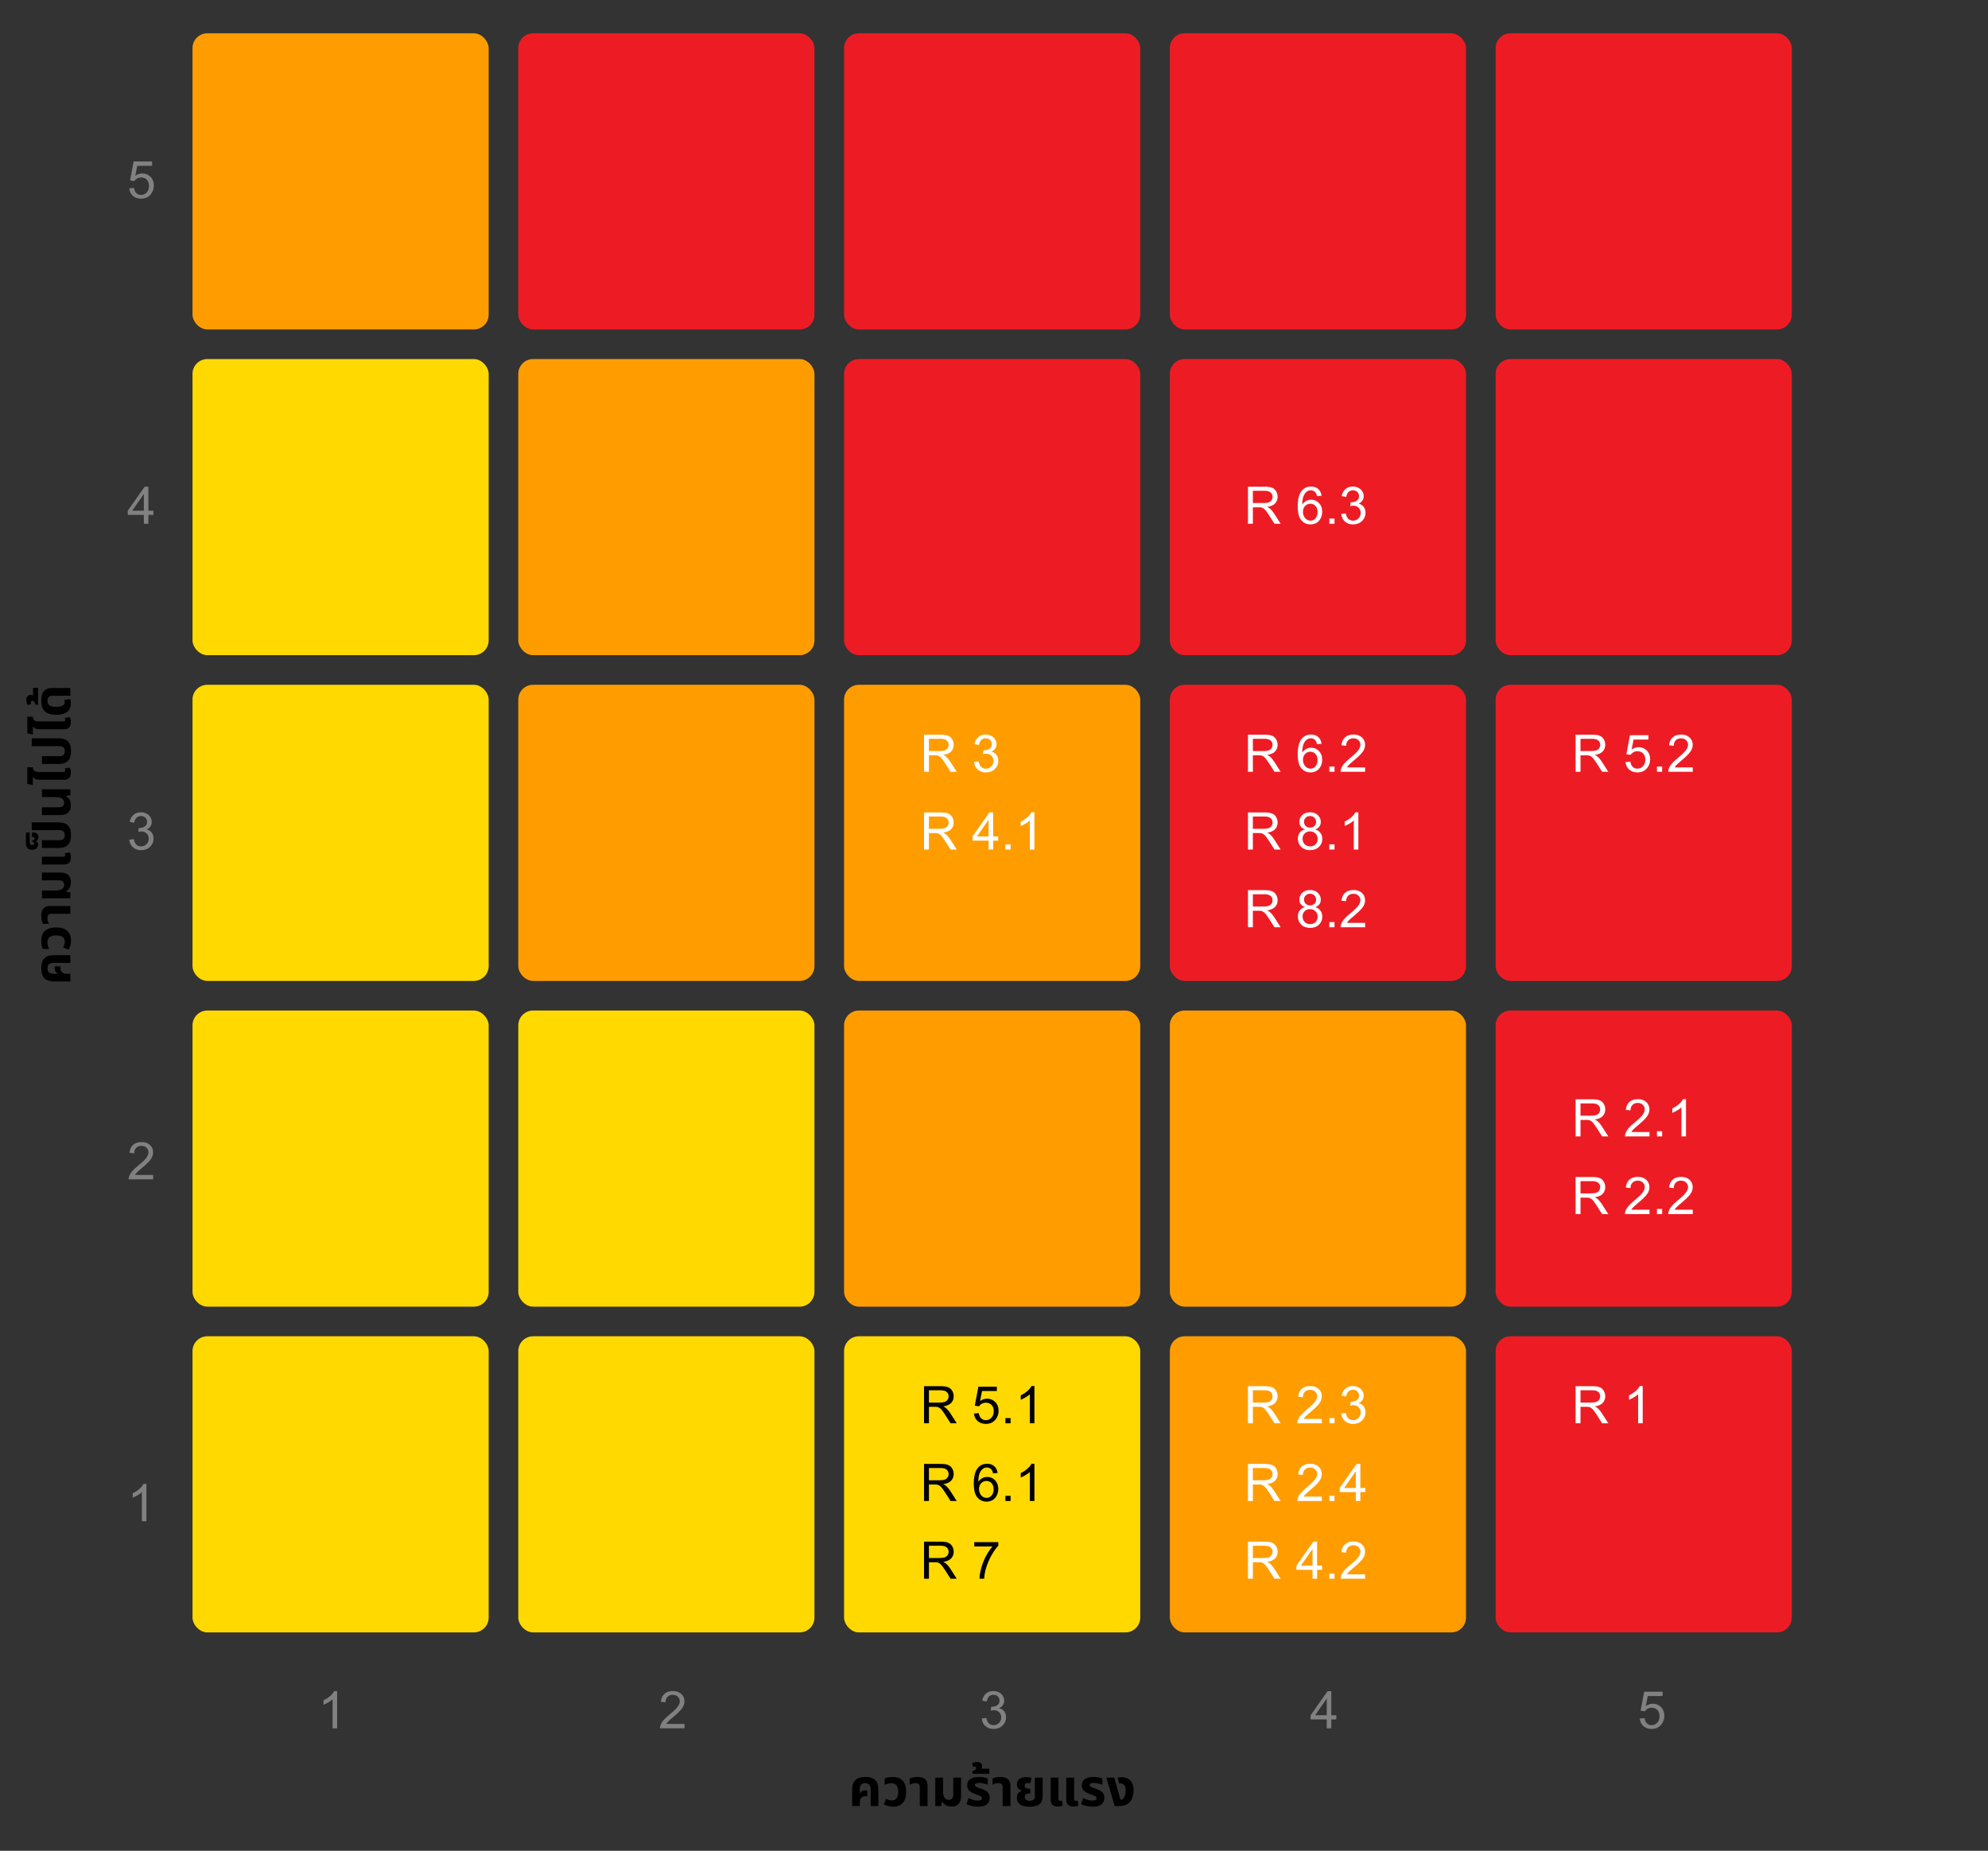 <svg width="537" height="500" viewBox="0 0 537 500" fill="none" xmlns="http://www.w3.org/2000/svg">
<rect x="0" y="0" width="537" height="500" fill="#333333" stroke="none"/>
<rect x="52" y="9" width="80" height="80" rx="4" fill="#FF9D00"/>
<rect x="140" y="9" width="80" height="80" rx="4" fill="#ED1C24"/>
<rect x="228" y="9" width="80" height="80" rx="4" fill="#ED1C24"/>
<rect x="316" y="9" width="80" height="80" rx="4" fill="#ED1C24"/>
<rect x="404" y="9" width="80" height="80" rx="4" fill="#ED1C24"/>
<rect x="52" y="97" width="80" height="80" rx="4" fill="#FFD900"/>
<rect x="140" y="97" width="80" height="80" rx="4" fill="#FF9D00"/>
<rect x="228" y="97" width="80" height="80" rx="4" fill="#ED1C24"/>
<rect x="316" y="97" width="80" height="80" rx="4" fill="#ED1C24"/>
<rect x="404" y="97" width="80" height="80" rx="4" fill="#ED1C24"/>
<rect x="52" y="185" width="80" height="80" rx="4" fill="#FFD900"/>
<rect x="140" y="185" width="80" height="80" rx="4" fill="#FF9D00"/>
<rect x="228" y="185" width="80" height="80" rx="4" fill="#FF9D00"/>
<rect x="316" y="185" width="80" height="80" rx="4" fill="#ED1C24"/>
<rect x="404" y="185" width="80" height="80" rx="4" fill="#ED1C24"/>
<rect x="52" y="273" width="80" height="80" rx="4" fill="#FFD900"/>
<rect x="140" y="273" width="80" height="80" rx="4" fill="#FFD900"/>
<rect x="228" y="273" width="80" height="80" rx="4" fill="#FF9D00"/>
<rect x="316" y="273" width="80" height="80" rx="4" fill="#FF9D00"/>
<rect x="404" y="273" width="80" height="80" rx="4" fill="#ED1C24"/>
<rect x="52" y="361" width="80" height="80" rx="4" fill="#FFD900"/>
<rect x="140" y="361" width="80" height="80" rx="4" fill="#FFD900"/>
<rect x="228" y="361" width="80" height="80" rx="4" fill="#FFD900"/>
<rect x="316" y="361" width="80" height="80" rx="4" fill="#FF9D00"/>
<rect x="404" y="361" width="80" height="80" rx="4" fill="#ED1C24"/>
<path d="M425.601 307V296.979H430.044C430.937 296.979 431.616 297.07 432.081 297.252C432.546 297.43 432.917 297.746 433.195 298.202C433.473 298.658 433.612 299.161 433.612 299.713C433.612 300.424 433.382 301.023 432.922 301.511C432.462 301.998 431.751 302.308 430.789 302.44C431.14 302.609 431.407 302.775 431.589 302.939C431.976 303.295 432.343 303.739 432.689 304.272L434.433 307H432.765L431.438 304.915C431.051 304.313 430.732 303.853 430.481 303.534C430.231 303.215 430.005 302.992 429.805 302.864C429.609 302.737 429.408 302.648 429.203 302.598C429.053 302.566 428.807 302.55 428.465 302.55H426.927V307H425.601ZM426.927 301.401H429.777C430.383 301.401 430.857 301.34 431.199 301.217C431.541 301.089 431.801 300.889 431.979 300.615C432.156 300.337 432.245 300.036 432.245 299.713C432.245 299.239 432.072 298.849 431.726 298.544C431.384 298.239 430.841 298.086 430.099 298.086H426.927V301.401ZM445.562 305.817V307H438.938C438.928 306.704 438.976 306.419 439.081 306.146C439.25 305.694 439.519 305.25 439.888 304.812C440.261 304.375 440.799 303.869 441.501 303.295C442.59 302.402 443.326 301.695 443.709 301.176C444.092 300.652 444.283 300.157 444.283 299.692C444.283 299.205 444.108 298.795 443.757 298.462C443.41 298.125 442.957 297.956 442.396 297.956C441.804 297.956 441.33 298.134 440.975 298.489C440.619 298.845 440.439 299.337 440.435 299.966L439.17 299.836C439.257 298.893 439.582 298.175 440.147 297.683C440.713 297.186 441.471 296.938 442.424 296.938C443.385 296.938 444.146 297.204 444.707 297.737C445.268 298.271 445.548 298.931 445.548 299.72C445.548 300.121 445.466 300.515 445.302 300.902C445.138 301.29 444.864 301.698 444.481 302.126C444.103 302.554 443.472 303.142 442.588 303.89C441.85 304.509 441.376 304.931 441.166 305.154C440.956 305.373 440.783 305.594 440.646 305.817H445.562ZM447.578 307V305.599H448.979V307H447.578ZM455.419 307H454.188V299.159C453.892 299.442 453.503 299.724 453.02 300.007C452.541 300.289 452.11 300.501 451.728 300.643V299.453C452.416 299.13 453.017 298.738 453.532 298.277C454.047 297.817 454.412 297.37 454.626 296.938H455.419V307ZM425.601 328V317.979H430.044C430.937 317.979 431.616 318.07 432.081 318.252C432.546 318.43 432.917 318.746 433.195 319.202C433.473 319.658 433.612 320.161 433.612 320.713C433.612 321.424 433.382 322.023 432.922 322.511C432.462 322.998 431.751 323.308 430.789 323.44C431.14 323.609 431.407 323.775 431.589 323.939C431.976 324.295 432.343 324.739 432.689 325.272L434.433 328H432.765L431.438 325.915C431.051 325.313 430.732 324.853 430.481 324.534C430.231 324.215 430.005 323.992 429.805 323.864C429.609 323.737 429.408 323.648 429.203 323.598C429.053 323.566 428.807 323.55 428.465 323.55H426.927V328H425.601ZM426.927 322.401H429.777C430.383 322.401 430.857 322.34 431.199 322.217C431.541 322.089 431.801 321.889 431.979 321.615C432.156 321.337 432.245 321.036 432.245 320.713C432.245 320.239 432.072 319.849 431.726 319.544C431.384 319.239 430.841 319.086 430.099 319.086H426.927V322.401ZM445.562 326.817V328H438.938C438.928 327.704 438.976 327.419 439.081 327.146C439.25 326.694 439.519 326.25 439.888 325.812C440.261 325.375 440.799 324.869 441.501 324.295C442.59 323.402 443.326 322.695 443.709 322.176C444.092 321.652 444.283 321.157 444.283 320.692C444.283 320.205 444.108 319.795 443.757 319.462C443.41 319.125 442.957 318.956 442.396 318.956C441.804 318.956 441.33 319.134 440.975 319.489C440.619 319.845 440.439 320.337 440.435 320.966L439.17 320.836C439.257 319.893 439.582 319.175 440.147 318.683C440.713 318.186 441.471 317.938 442.424 317.938C443.385 317.938 444.146 318.204 444.707 318.737C445.268 319.271 445.548 319.931 445.548 320.72C445.548 321.121 445.466 321.515 445.302 321.902C445.138 322.29 444.864 322.698 444.481 323.126C444.103 323.554 443.472 324.142 442.588 324.89C441.85 325.509 441.376 325.931 441.166 326.154C440.956 326.373 440.783 326.594 440.646 326.817H445.562ZM447.578 328V326.599H448.979V328H447.578ZM457.251 326.817V328H450.627C450.618 327.704 450.666 327.419 450.771 327.146C450.939 326.694 451.208 326.25 451.577 325.812C451.951 325.375 452.489 324.869 453.19 324.295C454.28 323.402 455.016 322.695 455.398 322.176C455.781 321.652 455.973 321.157 455.973 320.692C455.973 320.205 455.797 319.795 455.446 319.462C455.1 319.125 454.646 318.956 454.086 318.956C453.493 318.956 453.02 319.134 452.664 319.489C452.309 319.845 452.129 320.337 452.124 320.966L450.859 320.836C450.946 319.893 451.272 319.175 451.837 318.683C452.402 318.186 453.161 317.938 454.113 317.938C455.075 317.938 455.836 318.204 456.396 318.737C456.957 319.271 457.237 319.931 457.237 320.72C457.237 321.121 457.155 321.515 456.991 321.902C456.827 322.29 456.554 322.698 456.171 323.126C455.793 323.554 455.161 324.142 454.277 324.89C453.539 325.509 453.065 325.931 452.855 326.154C452.646 326.373 452.473 326.594 452.336 326.817H457.251Z" fill="white"/>
<path d="M337.101 384.5V374.479H341.544C342.437 374.479 343.116 374.57 343.581 374.752C344.046 374.93 344.417 375.246 344.695 375.702C344.973 376.158 345.112 376.661 345.112 377.213C345.112 377.924 344.882 378.523 344.422 379.011C343.962 379.498 343.251 379.808 342.289 379.94C342.64 380.109 342.907 380.275 343.089 380.439C343.476 380.795 343.843 381.239 344.189 381.772L345.933 384.5H344.265L342.938 382.415C342.551 381.813 342.232 381.353 341.981 381.034C341.731 380.715 341.505 380.492 341.305 380.364C341.109 380.237 340.908 380.148 340.703 380.098C340.553 380.066 340.307 380.05 339.965 380.05H338.427V384.5H337.101ZM338.427 378.901H341.277C341.883 378.901 342.357 378.84 342.699 378.717C343.041 378.589 343.301 378.389 343.479 378.115C343.656 377.837 343.745 377.536 343.745 377.213C343.745 376.739 343.572 376.349 343.226 376.044C342.884 375.739 342.341 375.586 341.599 375.586H338.427V378.901ZM357.062 383.317V384.5H350.438C350.428 384.204 350.476 383.919 350.581 383.646C350.75 383.194 351.019 382.75 351.388 382.312C351.761 381.875 352.299 381.369 353.001 380.795C354.09 379.902 354.826 379.195 355.209 378.676C355.592 378.152 355.783 377.657 355.783 377.192C355.783 376.705 355.608 376.295 355.257 375.962C354.91 375.625 354.457 375.456 353.896 375.456C353.304 375.456 352.83 375.634 352.475 375.989C352.119 376.345 351.939 376.837 351.935 377.466L350.67 377.336C350.757 376.393 351.082 375.675 351.647 375.183C352.213 374.686 352.971 374.438 353.924 374.438C354.885 374.438 355.646 374.704 356.207 375.237C356.768 375.771 357.048 376.431 357.048 377.22C357.048 377.621 356.966 378.015 356.802 378.402C356.638 378.79 356.364 379.198 355.981 379.626C355.603 380.054 354.972 380.642 354.088 381.39C353.35 382.009 352.876 382.431 352.666 382.654C352.456 382.873 352.283 383.094 352.146 383.317H357.062ZM359.078 384.5V383.099H360.479V384.5H359.078ZM362.291 381.854L363.521 381.69C363.663 382.388 363.902 382.891 364.239 383.201C364.581 383.507 364.996 383.659 365.483 383.659C366.062 383.659 366.55 383.459 366.946 383.058C367.347 382.657 367.548 382.16 367.548 381.567C367.548 381.002 367.363 380.537 366.994 380.173C366.625 379.804 366.156 379.619 365.586 379.619C365.354 379.619 365.064 379.665 364.718 379.756L364.854 378.676C364.937 378.685 365.003 378.689 365.053 378.689C365.577 378.689 366.049 378.553 366.468 378.279C366.887 378.006 367.097 377.584 367.097 377.015C367.097 376.563 366.944 376.19 366.639 375.894C366.333 375.597 365.939 375.449 365.456 375.449C364.978 375.449 364.579 375.6 364.26 375.9C363.941 376.201 363.736 376.652 363.645 377.254L362.414 377.035C362.564 376.21 362.906 375.572 363.439 375.121C363.973 374.665 364.636 374.438 365.429 374.438C365.976 374.438 366.479 374.556 366.939 374.793C367.4 375.025 367.751 375.344 367.992 375.75C368.238 376.156 368.361 376.586 368.361 377.042C368.361 377.475 368.245 377.869 368.013 378.225C367.78 378.58 367.436 378.863 366.98 379.072C367.573 379.209 368.033 379.494 368.361 379.927C368.689 380.355 368.854 380.893 368.854 381.54C368.854 382.415 368.535 383.158 367.896 383.769C367.258 384.375 366.452 384.678 365.477 384.678C364.597 384.678 363.866 384.416 363.282 383.892C362.703 383.368 362.373 382.688 362.291 381.854ZM337.101 405.5V395.479H341.544C342.437 395.479 343.116 395.57 343.581 395.752C344.046 395.93 344.417 396.246 344.695 396.702C344.973 397.158 345.112 397.661 345.112 398.213C345.112 398.924 344.882 399.523 344.422 400.011C343.962 400.498 343.251 400.808 342.289 400.94C342.64 401.109 342.907 401.275 343.089 401.439C343.476 401.795 343.843 402.239 344.189 402.772L345.933 405.5H344.265L342.938 403.415C342.551 402.813 342.232 402.353 341.981 402.034C341.731 401.715 341.505 401.492 341.305 401.364C341.109 401.237 340.908 401.148 340.703 401.098C340.553 401.066 340.307 401.05 339.965 401.05H338.427V405.5H337.101ZM338.427 399.901H341.277C341.883 399.901 342.357 399.84 342.699 399.717C343.041 399.589 343.301 399.389 343.479 399.115C343.656 398.837 343.745 398.536 343.745 398.213C343.745 397.739 343.572 397.349 343.226 397.044C342.884 396.739 342.341 396.586 341.599 396.586H338.427V399.901ZM357.062 404.317V405.5H350.438C350.428 405.204 350.476 404.919 350.581 404.646C350.75 404.194 351.019 403.75 351.388 403.312C351.761 402.875 352.299 402.369 353.001 401.795C354.09 400.902 354.826 400.195 355.209 399.676C355.592 399.152 355.783 398.657 355.783 398.192C355.783 397.705 355.608 397.295 355.257 396.962C354.91 396.625 354.457 396.456 353.896 396.456C353.304 396.456 352.83 396.634 352.475 396.989C352.119 397.345 351.939 397.837 351.935 398.466L350.67 398.336C350.757 397.393 351.082 396.675 351.647 396.183C352.213 395.686 352.971 395.438 353.924 395.438C354.885 395.438 355.646 395.704 356.207 396.237C356.768 396.771 357.048 397.431 357.048 398.22C357.048 398.621 356.966 399.015 356.802 399.402C356.638 399.79 356.364 400.198 355.981 400.626C355.603 401.054 354.972 401.642 354.088 402.39C353.35 403.009 352.876 403.431 352.666 403.654C352.456 403.873 352.283 404.094 352.146 404.317H357.062ZM359.078 405.5V404.099H360.479V405.5H359.078ZM366.229 405.5V403.101H361.881V401.973L366.454 395.479H367.459V401.973H368.812V403.101H367.459V405.5H366.229ZM366.229 401.973V397.454L363.091 401.973H366.229ZM337.101 426.5V416.479H341.544C342.437 416.479 343.116 416.57 343.581 416.752C344.046 416.93 344.417 417.246 344.695 417.702C344.973 418.158 345.112 418.661 345.112 419.213C345.112 419.924 344.882 420.523 344.422 421.011C343.962 421.498 343.251 421.808 342.289 421.94C342.64 422.109 342.907 422.275 343.089 422.439C343.476 422.795 343.843 423.239 344.189 423.772L345.933 426.5H344.265L342.938 424.415C342.551 423.813 342.232 423.353 341.981 423.034C341.731 422.715 341.505 422.492 341.305 422.364C341.109 422.237 340.908 422.148 340.703 422.098C340.553 422.066 340.307 422.05 339.965 422.05H338.427V426.5H337.101ZM338.427 420.901H341.277C341.883 420.901 342.357 420.84 342.699 420.717C343.041 420.589 343.301 420.389 343.479 420.115C343.656 419.837 343.745 419.536 343.745 419.213C343.745 418.739 343.572 418.349 343.226 418.044C342.884 417.739 342.341 417.586 341.599 417.586H338.427V420.901ZM354.539 426.5V424.101H350.191V422.973L354.765 416.479H355.77V422.973H357.123V424.101H355.77V426.5H354.539ZM354.539 422.973V418.454L351.401 422.973H354.539ZM359.078 426.5V425.099H360.479V426.5H359.078ZM368.751 425.317V426.5H362.127C362.118 426.204 362.166 425.919 362.271 425.646C362.439 425.194 362.708 424.75 363.077 424.312C363.451 423.875 363.989 423.369 364.69 422.795C365.78 421.902 366.516 421.195 366.898 420.676C367.281 420.152 367.473 419.657 367.473 419.192C367.473 418.705 367.297 418.295 366.946 417.962C366.6 417.625 366.146 417.456 365.586 417.456C364.993 417.456 364.52 417.634 364.164 417.989C363.809 418.345 363.629 418.837 363.624 419.466L362.359 419.336C362.446 418.393 362.772 417.675 363.337 417.183C363.902 416.686 364.661 416.438 365.613 416.438C366.575 416.438 367.336 416.704 367.896 417.237C368.457 417.771 368.737 418.431 368.737 419.22C368.737 419.621 368.655 420.015 368.491 420.402C368.327 420.79 368.054 421.198 367.671 421.626C367.293 422.054 366.661 422.642 365.777 423.39C365.039 424.009 364.565 424.431 364.355 424.654C364.146 424.873 363.973 425.094 363.836 425.317H368.751Z" fill="white"/>
<path d="M425.601 384.5V374.479H430.044C430.937 374.479 431.616 374.57 432.081 374.752C432.546 374.93 432.917 375.246 433.195 375.702C433.473 376.158 433.612 376.661 433.612 377.213C433.612 377.924 433.382 378.523 432.922 379.011C432.462 379.498 431.751 379.808 430.789 379.94C431.14 380.109 431.407 380.275 431.589 380.439C431.976 380.795 432.343 381.239 432.689 381.772L434.433 384.5H432.765L431.438 382.415C431.051 381.813 430.732 381.353 430.481 381.034C430.231 380.715 430.005 380.492 429.805 380.364C429.609 380.237 429.408 380.148 429.203 380.098C429.053 380.066 428.807 380.05 428.465 380.05H426.927V384.5H425.601ZM426.927 378.901H429.777C430.383 378.901 430.857 378.84 431.199 378.717C431.541 378.589 431.801 378.389 431.979 378.115C432.156 377.837 432.245 377.536 432.245 377.213C432.245 376.739 432.072 376.349 431.726 376.044C431.384 375.739 430.841 375.586 430.099 375.586H426.927V378.901ZM443.729 384.5H442.499V376.659C442.203 376.942 441.813 377.224 441.33 377.507C440.852 377.789 440.421 378.001 440.038 378.143V376.953C440.726 376.63 441.328 376.238 441.843 375.777C442.358 375.317 442.722 374.87 442.937 374.438H443.729V384.5Z" fill="white"/>
<path d="M249.601 384.5V374.479H254.044C254.937 374.479 255.616 374.57 256.081 374.752C256.546 374.93 256.917 375.246 257.195 375.702C257.473 376.158 257.612 376.661 257.612 377.213C257.612 377.924 257.382 378.523 256.922 379.011C256.462 379.498 255.751 379.808 254.789 379.94C255.14 380.109 255.407 380.275 255.589 380.439C255.976 380.795 256.343 381.239 256.689 381.772L258.433 384.5H256.765L255.438 382.415C255.051 381.813 254.732 381.353 254.481 381.034C254.231 380.715 254.005 380.492 253.805 380.364C253.609 380.237 253.408 380.148 253.203 380.098C253.053 380.066 252.807 380.05 252.465 380.05H250.927V384.5H249.601ZM250.927 378.901H253.777C254.383 378.901 254.857 378.84 255.199 378.717C255.541 378.589 255.801 378.389 255.979 378.115C256.156 377.837 256.245 377.536 256.245 377.213C256.245 376.739 256.072 376.349 255.726 376.044C255.384 375.739 254.841 375.586 254.099 375.586H250.927V378.901ZM263.095 381.875L264.387 381.766C264.482 382.395 264.703 382.868 265.05 383.188C265.401 383.502 265.822 383.659 266.314 383.659C266.907 383.659 267.408 383.436 267.818 382.989C268.229 382.543 268.434 381.95 268.434 381.212C268.434 380.51 268.235 379.956 267.839 379.551C267.447 379.145 266.932 378.942 266.294 378.942C265.897 378.942 265.54 379.034 265.221 379.216C264.902 379.394 264.651 379.626 264.469 379.913L263.313 379.763L264.284 374.615H269.268V375.791H265.269L264.729 378.484C265.33 378.065 265.961 377.855 266.622 377.855C267.497 377.855 268.235 378.159 268.837 378.765C269.438 379.371 269.739 380.15 269.739 381.103C269.739 382.009 269.475 382.793 268.946 383.454C268.304 384.265 267.426 384.671 266.314 384.671C265.403 384.671 264.658 384.416 264.079 383.905C263.505 383.395 263.177 382.718 263.095 381.875ZM271.578 384.5V383.099H272.979V384.5H271.578ZM279.419 384.5H278.188V376.659C277.892 376.942 277.503 377.224 277.02 377.507C276.541 377.789 276.11 378.001 275.728 378.143V376.953C276.416 376.63 277.017 376.238 277.532 375.777C278.047 375.317 278.412 374.87 278.626 374.438H279.419V384.5ZM249.601 405.5V395.479H254.044C254.937 395.479 255.616 395.57 256.081 395.752C256.546 395.93 256.917 396.246 257.195 396.702C257.473 397.158 257.612 397.661 257.612 398.213C257.612 398.924 257.382 399.523 256.922 400.011C256.462 400.498 255.751 400.808 254.789 400.94C255.14 401.109 255.407 401.275 255.589 401.439C255.976 401.795 256.343 402.239 256.689 402.772L258.433 405.5H256.765L255.438 403.415C255.051 402.813 254.732 402.353 254.481 402.034C254.231 401.715 254.005 401.492 253.805 401.364C253.609 401.237 253.408 401.148 253.203 401.098C253.053 401.066 252.807 401.05 252.465 401.05H250.927V405.5H249.601ZM250.927 399.901H253.777C254.383 399.901 254.857 399.84 255.199 399.717C255.541 399.589 255.801 399.389 255.979 399.115C256.156 398.837 256.245 398.536 256.245 398.213C256.245 397.739 256.072 397.349 255.726 397.044C255.384 396.739 254.841 396.586 254.099 396.586H250.927V399.901ZM269.479 397.933L268.256 398.028C268.146 397.545 267.992 397.194 267.791 396.976C267.458 396.625 267.048 396.449 266.561 396.449C266.169 396.449 265.825 396.559 265.528 396.777C265.141 397.06 264.836 397.472 264.612 398.015C264.389 398.557 264.273 399.329 264.264 400.332C264.56 399.881 264.922 399.546 265.351 399.327C265.779 399.108 266.228 398.999 266.697 398.999C267.518 398.999 268.215 399.302 268.789 399.908C269.368 400.51 269.657 401.289 269.657 402.246C269.657 402.875 269.521 403.461 269.247 404.003C268.978 404.541 268.607 404.953 268.133 405.24C267.659 405.527 267.121 405.671 266.52 405.671C265.494 405.671 264.658 405.295 264.011 404.543C263.364 403.786 263.04 402.542 263.04 400.811C263.04 398.874 263.398 397.465 264.113 396.586C264.738 395.82 265.578 395.438 266.636 395.438C267.424 395.438 268.069 395.659 268.57 396.101C269.076 396.543 269.379 397.153 269.479 397.933ZM264.455 402.253C264.455 402.677 264.544 403.082 264.722 403.47C264.904 403.857 265.157 404.153 265.48 404.358C265.804 404.559 266.144 404.659 266.499 404.659C267.019 404.659 267.465 404.45 267.839 404.03C268.213 403.611 268.399 403.041 268.399 402.321C268.399 401.629 268.215 401.084 267.846 400.688C267.477 400.286 267.012 400.086 266.451 400.086C265.895 400.086 265.424 400.286 265.036 400.688C264.649 401.084 264.455 401.606 264.455 402.253ZM271.578 405.5V404.099H272.979V405.5H271.578ZM279.419 405.5H278.188V397.659C277.892 397.942 277.503 398.224 277.02 398.507C276.541 398.789 276.11 399.001 275.728 399.143V397.953C276.416 397.63 277.017 397.238 277.532 396.777C278.047 396.317 278.412 395.87 278.626 395.438H279.419V405.5ZM249.601 426.5V416.479H254.044C254.937 416.479 255.616 416.57 256.081 416.752C256.546 416.93 256.917 417.246 257.195 417.702C257.473 418.158 257.612 418.661 257.612 419.213C257.612 419.924 257.382 420.523 256.922 421.011C256.462 421.498 255.751 421.808 254.789 421.94C255.14 422.109 255.407 422.275 255.589 422.439C255.976 422.795 256.343 423.239 256.689 423.772L258.433 426.5H256.765L255.438 424.415C255.051 423.813 254.732 423.353 254.481 423.034C254.231 422.715 254.005 422.492 253.805 422.364C253.609 422.237 253.408 422.148 253.203 422.098C253.053 422.066 252.807 422.05 252.465 422.05H250.927V426.5H249.601ZM250.927 420.901H253.777C254.383 420.901 254.857 420.84 255.199 420.717C255.541 420.589 255.801 420.389 255.979 420.115C256.156 419.837 256.245 419.536 256.245 419.213C256.245 418.739 256.072 418.349 255.726 418.044C255.384 417.739 254.841 417.586 254.099 417.586H250.927V420.901ZM263.177 417.791V416.608H269.664V417.565C269.026 418.244 268.393 419.147 267.764 420.272C267.139 421.398 266.656 422.556 266.314 423.745C266.068 424.584 265.911 425.502 265.843 426.5H264.578C264.592 425.712 264.747 424.759 265.043 423.643C265.339 422.526 265.763 421.451 266.314 420.416C266.87 419.377 267.461 418.502 268.085 417.791H263.177Z" fill="black"/>
<path d="M249.601 208.5V198.479H254.044C254.937 198.479 255.616 198.57 256.081 198.752C256.546 198.93 256.917 199.246 257.195 199.702C257.473 200.158 257.612 200.661 257.612 201.213C257.612 201.924 257.382 202.523 256.922 203.011C256.462 203.498 255.751 203.808 254.789 203.94C255.14 204.109 255.407 204.275 255.589 204.439C255.976 204.795 256.343 205.239 256.689 205.772L258.433 208.5H256.765L255.438 206.415C255.051 205.813 254.732 205.353 254.481 205.034C254.231 204.715 254.005 204.492 253.805 204.364C253.609 204.237 253.408 204.148 253.203 204.098C253.053 204.066 252.807 204.05 252.465 204.05H250.927V208.5H249.601ZM250.927 202.901H253.777C254.383 202.901 254.857 202.84 255.199 202.717C255.541 202.589 255.801 202.389 255.979 202.115C256.156 201.837 256.245 201.536 256.245 201.213C256.245 200.739 256.072 200.349 255.726 200.044C255.384 199.739 254.841 199.586 254.099 199.586H250.927V202.901ZM263.102 205.854L264.332 205.69C264.473 206.388 264.713 206.891 265.05 207.201C265.392 207.507 265.806 207.659 266.294 207.659C266.873 207.659 267.36 207.459 267.757 207.058C268.158 206.657 268.358 206.16 268.358 205.567C268.358 205.002 268.174 204.537 267.805 204.173C267.436 203.804 266.966 203.619 266.396 203.619C266.164 203.619 265.875 203.665 265.528 203.756L265.665 202.676C265.747 202.685 265.813 202.689 265.863 202.689C266.387 202.689 266.859 202.553 267.278 202.279C267.698 202.006 267.907 201.584 267.907 201.015C267.907 200.563 267.755 200.19 267.449 199.894C267.144 199.597 266.75 199.449 266.267 199.449C265.788 199.449 265.389 199.6 265.07 199.9C264.751 200.201 264.546 200.652 264.455 201.254L263.225 201.035C263.375 200.21 263.717 199.572 264.25 199.121C264.783 198.665 265.446 198.438 266.239 198.438C266.786 198.438 267.29 198.556 267.75 198.793C268.21 199.025 268.561 199.344 268.803 199.75C269.049 200.156 269.172 200.586 269.172 201.042C269.172 201.475 269.056 201.869 268.823 202.225C268.591 202.58 268.247 202.863 267.791 203.072C268.383 203.209 268.844 203.494 269.172 203.927C269.5 204.355 269.664 204.893 269.664 205.54C269.664 206.415 269.345 207.158 268.707 207.769C268.069 208.375 267.262 208.678 266.287 208.678C265.408 208.678 264.676 208.416 264.093 207.892C263.514 207.368 263.184 206.688 263.102 205.854ZM249.601 229.5V219.479H254.044C254.937 219.479 255.616 219.57 256.081 219.752C256.546 219.93 256.917 220.246 257.195 220.702C257.473 221.158 257.612 221.661 257.612 222.213C257.612 222.924 257.382 223.523 256.922 224.011C256.462 224.498 255.751 224.808 254.789 224.94C255.14 225.109 255.407 225.275 255.589 225.439C255.976 225.795 256.343 226.239 256.689 226.772L258.433 229.5H256.765L255.438 227.415C255.051 226.813 254.732 226.353 254.481 226.034C254.231 225.715 254.005 225.492 253.805 225.364C253.609 225.237 253.408 225.148 253.203 225.098C253.053 225.066 252.807 225.05 252.465 225.05H250.927V229.5H249.601ZM250.927 223.901H253.777C254.383 223.901 254.857 223.84 255.199 223.717C255.541 223.589 255.801 223.389 255.979 223.115C256.156 222.837 256.245 222.536 256.245 222.213C256.245 221.739 256.072 221.349 255.726 221.044C255.384 220.739 254.841 220.586 254.099 220.586H250.927V223.901ZM267.039 229.5V227.101H262.691V225.973L267.265 219.479H268.27V225.973H269.623V227.101H268.27V229.5H267.039ZM267.039 225.973V221.454L263.901 225.973H267.039ZM271.578 229.5V228.099H272.979V229.5H271.578ZM279.419 229.5H278.188V221.659C277.892 221.942 277.503 222.224 277.02 222.507C276.541 222.789 276.11 223.001 275.728 223.143V221.953C276.416 221.63 277.017 221.238 277.532 220.777C278.047 220.317 278.412 219.87 278.626 219.438H279.419V229.5Z" fill="white"/>
<path d="M425.601 208.5V198.479H430.044C430.937 198.479 431.616 198.57 432.081 198.752C432.546 198.93 432.917 199.246 433.195 199.702C433.473 200.158 433.612 200.661 433.612 201.213C433.612 201.924 433.382 202.523 432.922 203.011C432.462 203.498 431.751 203.808 430.789 203.94C431.14 204.109 431.407 204.275 431.589 204.439C431.976 204.795 432.343 205.239 432.689 205.772L434.433 208.5H432.765L431.438 206.415C431.051 205.813 430.732 205.353 430.481 205.034C430.231 204.715 430.005 204.492 429.805 204.364C429.609 204.237 429.408 204.148 429.203 204.098C429.053 204.066 428.807 204.05 428.465 204.05H426.927V208.5H425.601ZM426.927 202.901H429.777C430.383 202.901 430.857 202.84 431.199 202.717C431.541 202.589 431.801 202.389 431.979 202.115C432.156 201.837 432.245 201.536 432.245 201.213C432.245 200.739 432.072 200.349 431.726 200.044C431.384 199.739 430.841 199.586 430.099 199.586H426.927V202.901ZM439.095 205.875L440.387 205.766C440.482 206.395 440.703 206.868 441.05 207.188C441.401 207.502 441.822 207.659 442.314 207.659C442.907 207.659 443.408 207.436 443.818 206.989C444.229 206.543 444.434 205.95 444.434 205.212C444.434 204.51 444.235 203.956 443.839 203.551C443.447 203.145 442.932 202.942 442.294 202.942C441.897 202.942 441.54 203.034 441.221 203.216C440.902 203.394 440.651 203.626 440.469 203.913L439.313 203.763L440.284 198.615H445.268V199.791H441.269L440.729 202.484C441.33 202.065 441.961 201.855 442.622 201.855C443.497 201.855 444.235 202.159 444.837 202.765C445.438 203.371 445.739 204.15 445.739 205.103C445.739 206.009 445.475 206.793 444.946 207.454C444.304 208.265 443.426 208.671 442.314 208.671C441.403 208.671 440.658 208.416 440.079 207.905C439.505 207.395 439.177 206.718 439.095 205.875ZM447.578 208.5V207.099H448.979V208.5H447.578ZM457.251 207.317V208.5H450.627C450.618 208.204 450.666 207.919 450.771 207.646C450.939 207.194 451.208 206.75 451.577 206.312C451.951 205.875 452.489 205.369 453.19 204.795C454.28 203.902 455.016 203.195 455.398 202.676C455.781 202.152 455.973 201.657 455.973 201.192C455.973 200.705 455.797 200.295 455.446 199.962C455.1 199.625 454.646 199.456 454.086 199.456C453.493 199.456 453.02 199.634 452.664 199.989C452.309 200.345 452.129 200.837 452.124 201.466L450.859 201.336C450.946 200.393 451.272 199.675 451.837 199.183C452.402 198.686 453.161 198.438 454.113 198.438C455.075 198.438 455.836 198.704 456.396 199.237C456.957 199.771 457.237 200.431 457.237 201.22C457.237 201.621 457.155 202.015 456.991 202.402C456.827 202.79 456.554 203.198 456.171 203.626C455.793 204.054 455.161 204.642 454.277 205.39C453.539 206.009 453.065 206.431 452.855 206.654C452.646 206.873 452.473 207.094 452.336 207.317H457.251Z" fill="white"/>
<path d="M337.101 208.5V198.479H341.544C342.437 198.479 343.116 198.57 343.581 198.752C344.046 198.93 344.417 199.246 344.695 199.702C344.973 200.158 345.112 200.661 345.112 201.213C345.112 201.924 344.882 202.523 344.422 203.011C343.962 203.498 343.251 203.808 342.289 203.94C342.64 204.109 342.907 204.275 343.089 204.439C343.476 204.795 343.843 205.239 344.189 205.772L345.933 208.5H344.265L342.938 206.415C342.551 205.813 342.232 205.353 341.981 205.034C341.731 204.715 341.505 204.492 341.305 204.364C341.109 204.237 340.908 204.148 340.703 204.098C340.553 204.066 340.307 204.05 339.965 204.05H338.427V208.5H337.101ZM338.427 202.901H341.277C341.883 202.901 342.357 202.84 342.699 202.717C343.041 202.589 343.301 202.389 343.479 202.115C343.656 201.837 343.745 201.536 343.745 201.213C343.745 200.739 343.572 200.349 343.226 200.044C342.884 199.739 342.341 199.586 341.599 199.586H338.427V202.901ZM356.979 200.933L355.756 201.028C355.646 200.545 355.492 200.194 355.291 199.976C354.958 199.625 354.548 199.449 354.061 199.449C353.669 199.449 353.325 199.559 353.028 199.777C352.641 200.06 352.336 200.472 352.112 201.015C351.889 201.557 351.773 202.329 351.764 203.332C352.06 202.881 352.422 202.546 352.851 202.327C353.279 202.108 353.728 201.999 354.197 201.999C355.018 201.999 355.715 202.302 356.289 202.908C356.868 203.51 357.157 204.289 357.157 205.246C357.157 205.875 357.021 206.461 356.747 207.003C356.478 207.541 356.107 207.953 355.633 208.24C355.159 208.527 354.621 208.671 354.02 208.671C352.994 208.671 352.158 208.295 351.511 207.543C350.864 206.786 350.54 205.542 350.54 203.811C350.54 201.874 350.898 200.465 351.613 199.586C352.238 198.82 353.078 198.438 354.136 198.438C354.924 198.438 355.569 198.659 356.07 199.101C356.576 199.543 356.879 200.153 356.979 200.933ZM351.955 205.253C351.955 205.677 352.044 206.082 352.222 206.47C352.404 206.857 352.657 207.153 352.98 207.358C353.304 207.559 353.644 207.659 353.999 207.659C354.519 207.659 354.965 207.45 355.339 207.03C355.713 206.611 355.899 206.041 355.899 205.321C355.899 204.629 355.715 204.084 355.346 203.688C354.977 203.286 354.512 203.086 353.951 203.086C353.395 203.086 352.924 203.286 352.536 203.688C352.149 204.084 351.955 204.606 351.955 205.253ZM359.078 208.5V207.099H360.479V208.5H359.078ZM368.751 207.317V208.5H362.127C362.118 208.204 362.166 207.919 362.271 207.646C362.439 207.194 362.708 206.75 363.077 206.312C363.451 205.875 363.989 205.369 364.69 204.795C365.78 203.902 366.516 203.195 366.898 202.676C367.281 202.152 367.473 201.657 367.473 201.192C367.473 200.705 367.297 200.295 366.946 199.962C366.6 199.625 366.146 199.456 365.586 199.456C364.993 199.456 364.52 199.634 364.164 199.989C363.809 200.345 363.629 200.837 363.624 201.466L362.359 201.336C362.446 200.393 362.772 199.675 363.337 199.183C363.902 198.686 364.661 198.438 365.613 198.438C366.575 198.438 367.336 198.704 367.896 199.237C368.457 199.771 368.737 200.431 368.737 201.22C368.737 201.621 368.655 202.015 368.491 202.402C368.327 202.79 368.054 203.198 367.671 203.626C367.293 204.054 366.661 204.642 365.777 205.39C365.039 206.009 364.565 206.431 364.355 206.654C364.146 206.873 363.973 207.094 363.836 207.317H368.751ZM337.101 229.5V219.479H341.544C342.437 219.479 343.116 219.57 343.581 219.752C344.046 219.93 344.417 220.246 344.695 220.702C344.973 221.158 345.112 221.661 345.112 222.213C345.112 222.924 344.882 223.523 344.422 224.011C343.962 224.498 343.251 224.808 342.289 224.94C342.64 225.109 342.907 225.275 343.089 225.439C343.476 225.795 343.843 226.239 344.189 226.772L345.933 229.5H344.265L342.938 227.415C342.551 226.813 342.232 226.353 341.981 226.034C341.731 225.715 341.505 225.492 341.305 225.364C341.109 225.237 340.908 225.148 340.703 225.098C340.553 225.066 340.307 225.05 339.965 225.05H338.427V229.5H337.101ZM338.427 223.901H341.277C341.883 223.901 342.357 223.84 342.699 223.717C343.041 223.589 343.301 223.389 343.479 223.115C343.656 222.837 343.745 222.536 343.745 222.213C343.745 221.739 343.572 221.349 343.226 221.044C342.884 220.739 342.341 220.586 341.599 220.586H338.427V223.901ZM352.488 224.065C351.978 223.879 351.6 223.612 351.354 223.266C351.107 222.919 350.984 222.505 350.984 222.021C350.984 221.292 351.246 220.679 351.771 220.183C352.295 219.686 352.992 219.438 353.862 219.438C354.737 219.438 355.441 219.693 355.975 220.203C356.508 220.709 356.774 221.326 356.774 222.056C356.774 222.521 356.651 222.926 356.405 223.272C356.164 223.614 355.795 223.879 355.298 224.065C355.913 224.266 356.38 224.59 356.699 225.036C357.023 225.483 357.185 226.016 357.185 226.636C357.185 227.493 356.882 228.213 356.275 228.796C355.669 229.379 354.872 229.671 353.883 229.671C352.894 229.671 352.096 229.379 351.49 228.796C350.884 228.208 350.581 227.477 350.581 226.602C350.581 225.95 350.745 225.405 351.073 224.968C351.406 224.526 351.878 224.225 352.488 224.065ZM352.242 221.98C352.242 222.454 352.395 222.842 352.7 223.143C353.006 223.443 353.402 223.594 353.89 223.594C354.364 223.594 354.751 223.446 355.052 223.149C355.357 222.849 355.51 222.482 355.51 222.049C355.51 221.598 355.353 221.219 355.038 220.914C354.728 220.604 354.341 220.449 353.876 220.449C353.407 220.449 353.017 220.6 352.707 220.9C352.397 221.201 352.242 221.561 352.242 221.98ZM351.846 226.608C351.846 226.959 351.928 227.299 352.092 227.627C352.26 227.955 352.509 228.21 352.837 228.393C353.165 228.57 353.518 228.659 353.896 228.659C354.484 228.659 354.97 228.47 355.353 228.092C355.735 227.714 355.927 227.233 355.927 226.649C355.927 226.057 355.729 225.567 355.332 225.18C354.94 224.792 354.448 224.599 353.855 224.599C353.277 224.599 352.796 224.79 352.413 225.173C352.035 225.556 351.846 226.034 351.846 226.608ZM359.078 229.5V228.099H360.479V229.5H359.078ZM366.919 229.5H365.688V221.659C365.392 221.942 365.003 222.224 364.52 222.507C364.041 222.789 363.61 223.001 363.228 223.143V221.953C363.916 221.63 364.517 221.238 365.032 220.777C365.547 220.317 365.912 219.87 366.126 219.438H366.919V229.5ZM337.101 250.5V240.479H341.544C342.437 240.479 343.116 240.57 343.581 240.752C344.046 240.93 344.417 241.246 344.695 241.702C344.973 242.158 345.112 242.661 345.112 243.213C345.112 243.924 344.882 244.523 344.422 245.011C343.962 245.498 343.251 245.808 342.289 245.94C342.64 246.109 342.907 246.275 343.089 246.439C343.476 246.795 343.843 247.239 344.189 247.772L345.933 250.5H344.265L342.938 248.415C342.551 247.813 342.232 247.353 341.981 247.034C341.731 246.715 341.505 246.492 341.305 246.364C341.109 246.237 340.908 246.148 340.703 246.098C340.553 246.066 340.307 246.05 339.965 246.05H338.427V250.5H337.101ZM338.427 244.901H341.277C341.883 244.901 342.357 244.84 342.699 244.717C343.041 244.589 343.301 244.389 343.479 244.115C343.656 243.837 343.745 243.536 343.745 243.213C343.745 242.739 343.572 242.349 343.226 242.044C342.884 241.739 342.341 241.586 341.599 241.586H338.427V244.901ZM352.488 245.065C351.978 244.879 351.6 244.612 351.354 244.266C351.107 243.919 350.984 243.505 350.984 243.021C350.984 242.292 351.246 241.679 351.771 241.183C352.295 240.686 352.992 240.438 353.862 240.438C354.737 240.438 355.441 240.693 355.975 241.203C356.508 241.709 356.774 242.326 356.774 243.056C356.774 243.521 356.651 243.926 356.405 244.272C356.164 244.614 355.795 244.879 355.298 245.065C355.913 245.266 356.38 245.59 356.699 246.036C357.023 246.483 357.185 247.016 357.185 247.636C357.185 248.493 356.882 249.213 356.275 249.796C355.669 250.379 354.872 250.671 353.883 250.671C352.894 250.671 352.096 250.379 351.49 249.796C350.884 249.208 350.581 248.477 350.581 247.602C350.581 246.95 350.745 246.405 351.073 245.968C351.406 245.526 351.878 245.225 352.488 245.065ZM352.242 242.98C352.242 243.454 352.395 243.842 352.7 244.143C353.006 244.443 353.402 244.594 353.89 244.594C354.364 244.594 354.751 244.446 355.052 244.149C355.357 243.849 355.51 243.482 355.51 243.049C355.51 242.598 355.353 242.219 355.038 241.914C354.728 241.604 354.341 241.449 353.876 241.449C353.407 241.449 353.017 241.6 352.707 241.9C352.397 242.201 352.242 242.561 352.242 242.98ZM351.846 247.608C351.846 247.959 351.928 248.299 352.092 248.627C352.26 248.955 352.509 249.21 352.837 249.393C353.165 249.57 353.518 249.659 353.896 249.659C354.484 249.659 354.97 249.47 355.353 249.092C355.735 248.714 355.927 248.233 355.927 247.649C355.927 247.057 355.729 246.567 355.332 246.18C354.94 245.792 354.448 245.599 353.855 245.599C353.277 245.599 352.796 245.79 352.413 246.173C352.035 246.556 351.846 247.034 351.846 247.608ZM359.078 250.5V249.099H360.479V250.5H359.078ZM368.751 249.317V250.5H362.127C362.118 250.204 362.166 249.919 362.271 249.646C362.439 249.194 362.708 248.75 363.077 248.312C363.451 247.875 363.989 247.369 364.69 246.795C365.78 245.902 366.516 245.195 366.898 244.676C367.281 244.152 367.473 243.657 367.473 243.192C367.473 242.705 367.297 242.295 366.946 241.962C366.6 241.625 366.146 241.456 365.586 241.456C364.993 241.456 364.52 241.634 364.164 241.989C363.809 242.345 363.629 242.837 363.624 243.466L362.359 243.336C362.446 242.393 362.772 241.675 363.337 241.183C363.902 240.686 364.661 240.438 365.613 240.438C366.575 240.438 367.336 240.704 367.896 241.237C368.457 241.771 368.737 242.431 368.737 243.22C368.737 243.621 368.655 244.015 368.491 244.402C368.327 244.79 368.054 245.198 367.671 245.626C367.293 246.054 366.661 246.642 365.777 247.39C365.039 248.009 364.565 248.431 364.355 248.654C364.146 248.873 363.973 249.094 363.836 249.317H368.751Z" fill="white"/>
<path d="M337.101 141.5V131.479H341.544C342.437 131.479 343.116 131.57 343.581 131.752C344.046 131.93 344.417 132.246 344.695 132.702C344.973 133.158 345.112 133.661 345.112 134.213C345.112 134.924 344.882 135.523 344.422 136.011C343.962 136.498 343.251 136.808 342.289 136.94C342.64 137.109 342.907 137.275 343.089 137.439C343.476 137.795 343.843 138.239 344.189 138.772L345.933 141.5H344.265L342.938 139.415C342.551 138.813 342.232 138.353 341.981 138.034C341.731 137.715 341.505 137.492 341.305 137.364C341.109 137.237 340.908 137.148 340.703 137.098C340.553 137.066 340.307 137.05 339.965 137.05H338.427V141.5H337.101ZM338.427 135.901H341.277C341.883 135.901 342.357 135.84 342.699 135.717C343.041 135.589 343.301 135.389 343.479 135.115C343.656 134.837 343.745 134.536 343.745 134.213C343.745 133.739 343.572 133.349 343.226 133.044C342.884 132.739 342.341 132.586 341.599 132.586H338.427V135.901ZM356.979 133.933L355.756 134.028C355.646 133.545 355.492 133.194 355.291 132.976C354.958 132.625 354.548 132.449 354.061 132.449C353.669 132.449 353.325 132.559 353.028 132.777C352.641 133.06 352.336 133.472 352.112 134.015C351.889 134.557 351.773 135.329 351.764 136.332C352.06 135.881 352.422 135.546 352.851 135.327C353.279 135.108 353.728 134.999 354.197 134.999C355.018 134.999 355.715 135.302 356.289 135.908C356.868 136.51 357.157 137.289 357.157 138.246C357.157 138.875 357.021 139.461 356.747 140.003C356.478 140.541 356.107 140.953 355.633 141.24C355.159 141.527 354.621 141.671 354.02 141.671C352.994 141.671 352.158 141.295 351.511 140.543C350.864 139.786 350.54 138.542 350.54 136.811C350.54 134.874 350.898 133.465 351.613 132.586C352.238 131.82 353.078 131.438 354.136 131.438C354.924 131.438 355.569 131.659 356.07 132.101C356.576 132.543 356.879 133.153 356.979 133.933ZM351.955 138.253C351.955 138.677 352.044 139.082 352.222 139.47C352.404 139.857 352.657 140.153 352.98 140.358C353.304 140.559 353.644 140.659 353.999 140.659C354.519 140.659 354.965 140.45 355.339 140.03C355.713 139.611 355.899 139.041 355.899 138.321C355.899 137.629 355.715 137.084 355.346 136.688C354.977 136.286 354.512 136.086 353.951 136.086C353.395 136.086 352.924 136.286 352.536 136.688C352.149 137.084 351.955 137.606 351.955 138.253ZM359.078 141.5V140.099H360.479V141.5H359.078ZM362.291 138.854L363.521 138.69C363.663 139.388 363.902 139.891 364.239 140.201C364.581 140.507 364.996 140.659 365.483 140.659C366.062 140.659 366.55 140.459 366.946 140.058C367.347 139.657 367.548 139.16 367.548 138.567C367.548 138.002 367.363 137.537 366.994 137.173C366.625 136.804 366.156 136.619 365.586 136.619C365.354 136.619 365.064 136.665 364.718 136.756L364.854 135.676C364.937 135.685 365.003 135.689 365.053 135.689C365.577 135.689 366.049 135.553 366.468 135.279C366.887 135.006 367.097 134.584 367.097 134.015C367.097 133.563 366.944 133.19 366.639 132.894C366.333 132.597 365.939 132.449 365.456 132.449C364.978 132.449 364.579 132.6 364.26 132.9C363.941 133.201 363.736 133.652 363.645 134.254L362.414 134.035C362.564 133.21 362.906 132.572 363.439 132.121C363.973 131.665 364.636 131.438 365.429 131.438C365.976 131.438 366.479 131.556 366.939 131.793C367.4 132.025 367.751 132.344 367.992 132.75C368.238 133.156 368.361 133.586 368.361 134.042C368.361 134.475 368.245 134.869 368.013 135.225C367.78 135.58 367.436 135.863 366.98 136.072C367.573 136.209 368.033 136.494 368.361 136.927C368.689 137.355 368.854 137.893 368.854 138.54C368.854 139.415 368.535 140.158 367.896 140.769C367.258 141.375 366.452 141.678 365.477 141.678C364.597 141.678 363.866 141.416 363.282 140.892C362.703 140.368 362.373 139.688 362.291 138.854Z" fill="white"/>
<path d="M34.918 226.854L36.148 226.69C36.29 227.388 36.529 227.891 36.866 228.201C37.208 228.507 37.623 228.659 38.11 228.659C38.689 228.659 39.177 228.459 39.573 228.058C39.974 227.657 40.175 227.16 40.175 226.567C40.175 226.002 39.99 225.537 39.621 225.173C39.252 224.804 38.783 224.619 38.213 224.619C37.98 224.619 37.691 224.665 37.345 224.756L37.481 223.676C37.563 223.685 37.63 223.689 37.68 223.689C38.204 223.689 38.675 223.553 39.095 223.279C39.514 223.006 39.724 222.584 39.724 222.015C39.724 221.563 39.571 221.19 39.266 220.894C38.96 220.597 38.566 220.449 38.083 220.449C37.605 220.449 37.206 220.6 36.887 220.9C36.568 221.201 36.363 221.652 36.272 222.254L35.041 222.035C35.191 221.21 35.533 220.572 36.066 220.121C36.6 219.665 37.263 219.438 38.056 219.438C38.602 219.438 39.106 219.556 39.566 219.793C40.027 220.025 40.378 220.344 40.619 220.75C40.865 221.156 40.988 221.586 40.988 222.042C40.988 222.475 40.872 222.869 40.64 223.225C40.407 223.58 40.063 223.863 39.607 224.072C40.2 224.209 40.66 224.494 40.988 224.927C41.316 225.355 41.48 225.893 41.48 226.54C41.48 227.415 41.161 228.158 40.523 228.769C39.885 229.375 39.079 229.678 38.103 229.678C37.224 229.678 36.492 229.416 35.909 228.892C35.33 228.368 35 227.688 34.918 226.854Z" fill="#818181"/>
<path d="M41.378 317.419V318.602H34.754C34.745 318.305 34.793 318.021 34.898 317.747C35.066 317.296 35.335 316.852 35.704 316.414C36.078 315.977 36.616 315.471 37.317 314.896C38.407 314.003 39.143 313.297 39.525 312.777C39.908 312.253 40.1 311.759 40.1 311.294C40.1 310.806 39.924 310.396 39.573 310.063C39.227 309.726 38.773 309.558 38.213 309.558C37.62 309.558 37.147 309.735 36.791 310.091C36.435 310.446 36.255 310.938 36.251 311.567L34.986 311.438C35.073 310.494 35.399 309.776 35.964 309.284C36.529 308.787 37.288 308.539 38.24 308.539C39.202 308.539 39.963 308.806 40.523 309.339C41.084 309.872 41.364 310.533 41.364 311.321C41.364 311.722 41.282 312.117 41.118 312.504C40.954 312.891 40.681 313.299 40.298 313.728C39.92 314.156 39.288 314.744 38.404 315.491C37.666 316.111 37.192 316.533 36.982 316.756C36.773 316.975 36.6 317.196 36.463 317.419H41.378Z" fill="#818181"/>
<path d="M39.546 410.953H38.315V403.112C38.019 403.395 37.63 403.677 37.147 403.96C36.668 404.243 36.237 404.454 35.855 404.596V403.406C36.543 403.083 37.144 402.691 37.659 402.23C38.174 401.77 38.539 401.324 38.753 400.891H39.546V410.953Z" fill="#818181"/>
<path d="M91.069 466.906H89.839V459.065C89.543 459.348 89.153 459.631 88.67 459.913C88.191 460.196 87.761 460.408 87.378 460.549V459.359C88.066 459.036 88.668 458.644 89.183 458.184C89.698 457.723 90.062 457.277 90.276 456.844H91.069V466.906Z" fill="#818181"/>
<path d="M184.901 465.724V466.906H178.277C178.268 466.61 178.316 466.325 178.421 466.052C178.59 465.601 178.858 465.156 179.228 464.719C179.601 464.281 180.139 463.775 180.841 463.201C181.93 462.308 182.666 461.602 183.049 461.082C183.432 460.558 183.623 460.063 183.623 459.599C183.623 459.111 183.448 458.701 183.097 458.368C182.75 458.031 182.297 457.862 181.736 457.862C181.144 457.862 180.67 458.04 180.314 458.396C179.959 458.751 179.779 459.243 179.774 459.872L178.51 459.742C178.596 458.799 178.922 458.081 179.487 457.589C180.052 457.092 180.811 456.844 181.764 456.844C182.725 456.844 183.486 457.11 184.047 457.644C184.607 458.177 184.888 458.838 184.888 459.626C184.888 460.027 184.806 460.421 184.642 460.809C184.478 461.196 184.204 461.604 183.821 462.032C183.443 462.461 182.812 463.049 181.928 463.796C181.189 464.416 180.715 464.837 180.506 465.061C180.296 465.279 180.123 465.5 179.986 465.724H184.901Z" fill="#818181"/>
<path d="M265.191 464.261L266.422 464.097C266.563 464.794 266.802 465.298 267.14 465.607C267.481 465.913 267.896 466.065 268.384 466.065C268.963 466.065 269.45 465.865 269.847 465.464C270.248 465.063 270.448 464.566 270.448 463.974C270.448 463.409 270.264 462.944 269.895 462.579C269.525 462.21 269.056 462.025 268.486 462.025C268.254 462.025 267.965 462.071 267.618 462.162L267.755 461.082C267.837 461.091 267.903 461.096 267.953 461.096C268.477 461.096 268.949 460.959 269.368 460.686C269.787 460.412 269.997 459.991 269.997 459.421C269.997 458.97 269.844 458.596 269.539 458.3C269.234 458.004 268.84 457.855 268.356 457.855C267.878 457.855 267.479 458.006 267.16 458.307C266.841 458.607 266.636 459.059 266.545 459.66L265.314 459.441C265.465 458.617 265.807 457.979 266.34 457.527C266.873 457.072 267.536 456.844 268.329 456.844C268.876 456.844 269.38 456.962 269.84 457.199C270.3 457.432 270.651 457.751 270.893 458.156C271.139 458.562 271.262 458.993 271.262 459.448C271.262 459.881 271.146 460.275 270.913 460.631C270.681 460.986 270.337 461.269 269.881 461.479C270.473 461.615 270.934 461.9 271.262 462.333C271.59 462.761 271.754 463.299 271.754 463.946C271.754 464.821 271.435 465.564 270.797 466.175C270.159 466.781 269.352 467.084 268.377 467.084C267.497 467.084 266.766 466.822 266.183 466.298C265.604 465.774 265.273 465.095 265.191 464.261Z" fill="#818181"/>
<path d="M358.379 466.906V464.507H354.031V463.379L358.604 456.885H359.609V463.379H360.963V464.507H359.609V466.906H358.379ZM358.379 463.379V458.86L355.241 463.379H358.379Z" fill="#818181"/>
<path d="M442.935 464.281L444.227 464.172C444.322 464.801 444.543 465.275 444.89 465.594C445.241 465.908 445.662 466.065 446.154 466.065C446.747 466.065 447.248 465.842 447.658 465.396C448.068 464.949 448.273 464.356 448.273 463.618C448.273 462.916 448.075 462.363 447.679 461.957C447.287 461.551 446.772 461.349 446.134 461.349C445.737 461.349 445.38 461.44 445.061 461.622C444.742 461.8 444.491 462.032 444.309 462.319L443.153 462.169L444.124 457.021H449.107V458.197H445.108L444.568 460.891C445.17 460.471 445.801 460.262 446.462 460.262C447.337 460.262 448.075 460.565 448.677 461.171C449.278 461.777 449.579 462.556 449.579 463.509C449.579 464.416 449.315 465.2 448.786 465.86C448.144 466.672 447.266 467.077 446.154 467.077C445.243 467.077 444.498 466.822 443.919 466.312C443.345 465.801 443.017 465.124 442.935 464.281Z" fill="#818181"/>
<path d="M38.855 141.5V139.101H34.508V137.973L39.081 131.479H40.086V137.973H41.44V139.101H40.086V141.5H38.855ZM38.855 137.973V133.454L35.718 137.973H38.855Z" fill="#818181"/>
<path d="M34.911 50.875L36.203 50.766C36.299 51.395 36.52 51.868 36.866 52.188C37.217 52.502 37.639 52.659 38.131 52.659C38.723 52.659 39.225 52.436 39.635 51.989C40.045 51.543 40.25 50.95 40.25 50.212C40.25 49.51 40.052 48.956 39.655 48.551C39.263 48.145 38.748 47.942 38.11 47.942C37.714 47.942 37.356 48.033 37.037 48.216C36.718 48.394 36.467 48.626 36.285 48.913L35.13 48.763L36.101 43.615H41.084V44.791H37.085L36.545 47.484C37.147 47.065 37.778 46.855 38.438 46.855C39.313 46.855 40.052 47.158 40.653 47.765C41.255 48.371 41.556 49.15 41.556 50.102C41.556 51.009 41.291 51.793 40.763 52.454C40.12 53.265 39.243 53.671 38.131 53.671C37.219 53.671 36.474 53.416 35.895 52.905C35.321 52.395 34.993 51.718 34.911 50.875Z" fill="#818181"/>
<path d="M230.186 487.906V483.356C230.186 482.283 230.471 481.466 231.04 480.906C231.609 480.337 232.51 480.052 233.742 480.052C234.983 480.052 235.879 480.337 236.43 480.906C236.99 481.466 237.27 482.283 237.27 483.356V487.906H235.184V483.328C235.184 482.834 235.067 482.446 234.834 482.166C234.61 481.877 234.237 481.732 233.714 481.732C233.201 481.732 232.827 481.877 232.594 482.166C232.37 482.446 232.258 482.834 232.258 483.328V484.546L232.3 484.56C232.477 484.196 232.687 483.958 232.93 483.846C233.182 483.725 233.523 483.664 233.952 483.664H234.274V485.232H233.952C233.485 485.232 233.131 485.312 232.888 485.47C232.645 485.629 232.477 485.839 232.384 486.1C232.3 486.352 232.258 486.637 232.258 486.954V487.906H230.186ZM241.281 488.088C240.805 488.088 240.357 488.032 239.937 487.92C239.517 487.818 239.125 487.668 238.761 487.472L239.321 485.946C239.526 486.068 239.774 486.175 240.063 486.268C240.352 486.362 240.637 486.408 240.917 486.408C241.44 486.408 241.855 486.212 242.163 485.82C242.471 485.419 242.625 484.822 242.625 484.028C242.625 483.282 242.471 482.712 242.163 482.32C241.855 481.928 241.374 481.732 240.721 481.732C240.413 481.732 240.096 481.779 239.769 481.872C239.442 481.956 239.172 482.064 238.957 482.194V480.472C239.246 480.342 239.573 480.239 239.937 480.164C240.301 480.09 240.688 480.052 241.099 480.052C241.958 480.052 242.658 480.211 243.199 480.528C243.74 480.846 244.137 481.303 244.389 481.9C244.641 482.488 244.767 483.198 244.767 484.028C244.767 485.354 244.464 486.362 243.857 487.052C243.25 487.743 242.392 488.088 241.281 488.088ZM248.458 487.906V482.838C248.458 482.446 248.365 482.162 248.178 481.984C248.001 481.807 247.707 481.718 247.296 481.718C246.988 481.718 246.704 481.76 246.442 481.844C246.19 481.928 245.952 482.031 245.728 482.152V480.472C245.934 480.379 246.223 480.286 246.596 480.192C246.97 480.099 247.408 480.052 247.912 480.052C248.426 480.052 248.878 480.127 249.27 480.276C249.672 480.426 249.984 480.678 250.208 481.032C250.442 481.378 250.558 481.854 250.558 482.46V487.906H248.458ZM257.034 488.046C256.372 488.046 255.835 487.92 255.424 487.668C255.023 487.416 254.738 487.094 254.57 486.702H254.458L254.234 487.906H252.638V480.234H254.738V483.902C254.738 484.434 254.799 484.873 254.92 485.218C255.042 485.554 255.219 485.806 255.452 485.974C255.686 486.142 255.966 486.226 256.292 486.226C256.684 486.226 256.983 486.11 257.188 485.876C257.394 485.643 257.496 485.27 257.496 484.756V480.234H259.596V485.218C259.596 485.825 259.498 486.338 259.302 486.758C259.116 487.178 258.831 487.5 258.448 487.724C258.066 487.939 257.594 488.046 257.034 488.046ZM264.195 488.088C263.644 488.088 263.089 488.028 262.529 487.906C261.978 487.785 261.488 487.612 261.059 487.388L261.647 485.722C261.834 485.825 262.058 485.932 262.319 486.044C262.58 486.156 262.865 486.25 263.173 486.324C263.481 486.399 263.794 486.436 264.111 486.436C264.484 486.436 264.764 486.385 264.951 486.282C265.147 486.17 265.245 486.002 265.245 485.778C265.245 485.61 265.18 485.475 265.049 485.372C264.928 485.26 264.746 485.158 264.503 485.064C264.26 484.962 263.971 484.854 263.635 484.742C263.14 484.565 262.716 484.374 262.361 484.168C262.006 483.963 261.731 483.711 261.535 483.412C261.348 483.114 261.255 482.74 261.255 482.292C261.255 481.779 261.386 481.359 261.647 481.032C261.908 480.706 262.277 480.463 262.753 480.304C263.229 480.136 263.784 480.052 264.419 480.052C264.942 480.052 265.413 480.094 265.833 480.178C266.253 480.262 266.58 480.37 266.813 480.5V482.152C266.654 482.078 266.444 482.003 266.183 481.928C265.931 481.854 265.656 481.793 265.357 481.746C265.068 481.69 264.788 481.662 264.517 481.662C264.134 481.662 263.845 481.714 263.649 481.816C263.453 481.919 263.355 482.064 263.355 482.25C263.355 482.4 263.42 482.526 263.551 482.628C263.691 482.731 263.892 482.829 264.153 482.922C264.414 483.006 264.727 483.114 265.091 483.244C265.576 483.412 265.987 483.599 266.323 483.804C266.659 484.01 266.911 484.262 267.079 484.56C267.256 484.859 267.345 485.228 267.345 485.666C267.345 486.086 267.247 486.483 267.051 486.856C266.864 487.22 266.542 487.519 266.085 487.752C265.628 487.976 264.998 488.088 264.195 488.088ZM262.659 479.184V478.484C262.79 478.447 262.934 478.396 263.093 478.33C263.252 478.265 263.392 478.176 263.513 478.064C263.634 477.952 263.695 477.812 263.695 477.644C263.695 477.514 263.658 477.411 263.583 477.336C263.508 477.262 263.415 477.224 263.303 477.224C263.228 477.224 263.149 477.238 263.065 477.266C262.981 477.294 262.906 477.322 262.841 477.35L262.575 476.412C262.762 476.254 262.995 476.151 263.275 476.104C263.546 476.048 263.774 476.02 263.961 476.02C264.381 476.02 264.712 476.118 264.955 476.314C265.188 476.51 265.305 476.8 265.305 477.182C265.305 477.388 265.254 477.579 265.151 477.756C265.039 477.934 264.871 478.078 264.647 478.19L264.591 477.826H267.237V479.184H262.659ZM270.839 487.906V482.838C270.839 482.446 270.746 482.162 270.559 481.984C270.382 481.807 270.088 481.718 269.677 481.718C269.369 481.718 269.084 481.76 268.823 481.844C268.571 481.928 268.333 482.031 268.109 482.152V480.472C268.314 480.379 268.604 480.286 268.977 480.192C269.35 480.099 269.789 480.052 270.293 480.052C270.806 480.052 271.259 480.127 271.651 480.276C272.052 480.426 272.365 480.678 272.589 481.032C272.822 481.378 272.939 481.854 272.939 482.46V487.906H270.839ZM278.141 488.088C277.301 488.088 276.629 487.99 276.125 487.794C275.621 487.589 275.252 487.304 275.019 486.94C274.795 486.576 274.683 486.156 274.683 485.68C274.683 485.27 274.744 484.938 274.865 484.686C274.996 484.434 275.159 484.243 275.355 484.112C275.56 483.972 275.766 483.879 275.971 483.832V483.748C275.756 483.674 275.551 483.571 275.355 483.44C275.159 483.31 274.996 483.132 274.865 482.908C274.744 482.684 274.683 482.404 274.683 482.068C274.683 481.723 274.762 481.401 274.921 481.102C275.089 480.804 275.355 480.566 275.719 480.388C276.083 480.202 276.564 480.108 277.161 480.108C277.45 480.108 277.73 480.132 278.001 480.178C278.272 480.216 278.482 480.272 278.631 480.346L278.309 481.76C278.234 481.742 278.132 481.723 278.001 481.704C277.88 481.676 277.754 481.662 277.623 481.662C277.334 481.662 277.119 481.732 276.979 481.872C276.839 482.003 276.769 482.176 276.769 482.39C276.769 482.614 276.83 482.787 276.951 482.908C277.072 483.03 277.226 483.114 277.413 483.16C277.609 483.207 277.81 483.23 278.015 483.23H278.309V484.532H278.015C277.614 484.532 277.31 484.602 277.105 484.742C276.909 484.882 276.811 485.111 276.811 485.428C276.811 485.596 276.848 485.764 276.923 485.932C277.007 486.091 277.147 486.226 277.343 486.338C277.539 486.441 277.819 486.492 278.183 486.492C278.528 486.492 278.799 486.441 278.995 486.338C279.191 486.236 279.331 486.1 279.415 485.932C279.499 485.755 279.541 485.559 279.541 485.344V480.234H281.641V485.274C281.641 486.236 281.356 486.945 280.787 487.402C280.227 487.86 279.345 488.088 278.141 488.088ZM285.758 488.046C285.338 488.046 284.983 487.981 284.694 487.85C284.405 487.72 284.185 487.524 284.036 487.262C283.887 486.992 283.812 486.656 283.812 486.254V480.234H285.912V486.002C285.912 486.18 285.949 486.31 286.024 486.394C286.108 486.478 286.234 486.52 286.402 486.52C286.477 486.52 286.556 486.511 286.64 486.492C286.724 486.474 286.803 486.45 286.878 486.422L287.074 487.766C286.897 487.86 286.696 487.93 286.472 487.976C286.248 488.023 286.01 488.046 285.758 488.046ZM289.972 488.046C289.552 488.046 289.197 487.981 288.908 487.85C288.619 487.72 288.399 487.524 288.25 487.262C288.101 486.992 288.026 486.656 288.026 486.254V480.234H290.126V486.002C290.126 486.18 290.163 486.31 290.238 486.394C290.322 486.478 290.448 486.52 290.616 486.52C290.691 486.52 290.77 486.511 290.854 486.492C290.938 486.474 291.017 486.45 291.092 486.422L291.288 487.766C291.111 487.86 290.91 487.93 290.686 487.976C290.462 488.023 290.224 488.046 289.972 488.046ZM295.162 488.088C294.611 488.088 294.056 488.028 293.496 487.906C292.945 487.785 292.455 487.612 292.026 487.388L292.614 485.722C292.8 485.825 293.024 485.932 293.286 486.044C293.547 486.156 293.832 486.25 294.14 486.324C294.448 486.399 294.76 486.436 295.078 486.436C295.451 486.436 295.731 486.385 295.918 486.282C296.114 486.17 296.212 486.002 296.212 485.778C296.212 485.61 296.146 485.475 296.016 485.372C295.894 485.26 295.712 485.158 295.47 485.064C295.227 484.962 294.938 484.854 294.602 484.742C294.107 484.565 293.682 484.374 293.328 484.168C292.973 483.963 292.698 483.711 292.502 483.412C292.315 483.114 292.222 482.74 292.222 482.292C292.222 481.779 292.352 481.359 292.614 481.032C292.875 480.706 293.244 480.463 293.72 480.304C294.196 480.136 294.751 480.052 295.386 480.052C295.908 480.052 296.38 480.094 296.8 480.178C297.22 480.262 297.546 480.37 297.78 480.5V482.152C297.621 482.078 297.411 482.003 297.15 481.928C296.898 481.854 296.622 481.793 296.324 481.746C296.034 481.69 295.754 481.662 295.484 481.662C295.101 481.662 294.812 481.714 294.616 481.816C294.42 481.919 294.322 482.064 294.322 482.25C294.322 482.4 294.387 482.526 294.518 482.628C294.658 482.731 294.858 482.829 295.12 482.922C295.381 483.006 295.694 483.114 296.058 483.244C296.543 483.412 296.954 483.599 297.29 483.804C297.626 484.01 297.878 484.262 298.046 484.56C298.223 484.859 298.312 485.228 298.312 485.666C298.312 486.086 298.214 486.483 298.018 486.856C297.831 487.22 297.509 487.519 297.052 487.752C296.594 487.976 295.964 488.088 295.162 488.088ZM301.092 487.906L298.866 480.234H300.98L302.674 486.212H302.758C302.907 486.212 303.047 486.17 303.178 486.086C303.309 486.002 303.421 485.89 303.514 485.75C303.701 485.489 303.841 485.181 303.934 484.826C304.027 484.462 304.074 484.103 304.074 483.748C304.074 483.123 303.953 482.642 303.71 482.306C303.477 481.97 303.15 481.802 302.73 481.802C302.646 481.802 302.567 481.807 302.492 481.816C302.427 481.826 302.366 481.844 302.31 481.872L301.918 480.262C302.133 480.197 302.333 480.16 302.52 480.15C302.716 480.132 302.875 480.122 302.996 480.122C303.491 480.122 303.92 480.188 304.284 480.318C304.648 480.449 304.961 480.645 305.222 480.906C305.549 481.224 305.791 481.62 305.95 482.096C306.118 482.572 306.202 483.109 306.202 483.706C306.202 484.462 306.081 485.125 305.838 485.694C305.605 486.254 305.32 486.698 304.984 487.024C304.704 487.295 304.349 487.51 303.92 487.668C303.5 487.827 302.921 487.906 302.184 487.906H301.092Z" fill="black"/>
<path d="M19 265.132L14.45 265.132C13.377 265.132 12.56 264.848 12 264.278C11.431 263.709 11.146 262.808 11.146 261.576C11.146 260.335 11.431 259.439 12 258.888C12.56 258.328 13.377 258.048 14.45 258.048L19 258.048L19 260.134L14.422 260.134C13.927 260.134 13.54 260.251 13.26 260.484C12.971 260.708 12.826 261.082 12.826 261.604C12.826 262.118 12.971 262.491 13.26 262.724C13.54 262.948 13.927 263.06 14.422 263.06L15.64 263.06L15.654 263.018C15.29 262.841 15.052 262.631 14.94 262.388C14.819 262.136 14.758 261.796 14.758 261.366L14.758 261.044L16.326 261.044L16.326 261.366C16.326 261.833 16.405 262.188 16.564 262.43C16.723 262.673 16.933 262.841 17.194 262.934C17.446 263.018 17.731 263.06 18.048 263.06L19 263.06L19 265.132ZM19.182 254.038C19.182 254.514 19.126 254.962 19.014 255.382C18.911 255.802 18.762 256.194 18.566 256.558L17.04 255.998C17.161 255.792 17.269 255.545 17.362 255.256C17.455 254.966 17.502 254.682 17.502 254.402C17.502 253.879 17.306 253.464 16.914 253.156C16.513 252.848 15.915 252.694 15.122 252.694C14.375 252.694 13.806 252.848 13.414 253.156C13.022 253.464 12.826 253.944 12.826 254.598C12.826 254.906 12.873 255.223 12.966 255.55C13.05 255.876 13.157 256.147 13.288 256.362L11.566 256.362C11.435 256.072 11.333 255.746 11.258 255.382C11.183 255.018 11.146 254.63 11.146 254.22C11.146 253.361 11.305 252.661 11.622 252.12C11.939 251.578 12.397 251.182 12.994 250.93C13.582 250.678 14.291 250.552 15.122 250.552C16.447 250.552 17.455 250.855 18.146 251.462C18.837 252.068 19.182 252.927 19.182 254.038ZM19 246.86L13.932 246.86C13.54 246.86 13.255 246.953 13.078 247.14C12.901 247.317 12.812 247.611 12.812 248.022C12.812 248.33 12.854 248.615 12.938 248.876C13.022 249.128 13.125 249.366 13.246 249.59L11.566 249.59C11.473 249.385 11.379 249.095 11.286 248.722C11.193 248.349 11.146 247.91 11.146 247.406C11.146 246.893 11.221 246.44 11.37 246.048C11.519 245.647 11.771 245.334 12.126 245.11C12.471 244.877 12.947 244.76 13.554 244.76L19 244.76L19 246.86ZM19.14 238.284C19.14 238.947 19.014 239.483 18.762 239.894C18.51 240.295 18.188 240.58 17.796 240.748L17.796 240.86L19 241.084L19 242.68L11.328 242.68L11.328 240.58L14.996 240.58C15.528 240.58 15.967 240.519 16.312 240.398C16.648 240.277 16.9 240.099 17.068 239.866C17.236 239.633 17.32 239.353 17.32 239.026C17.32 238.634 17.203 238.335 16.97 238.13C16.737 237.925 16.363 237.822 15.85 237.822L11.328 237.822L11.328 235.722L16.312 235.722C16.919 235.722 17.432 235.82 17.852 236.016C18.272 236.203 18.594 236.487 18.818 236.87C19.033 237.253 19.14 237.724 19.14 238.284ZM19.14 231.599C19.14 232.019 19.075 232.374 18.944 232.663C18.813 232.953 18.617 233.172 18.356 233.321C18.085 233.471 17.749 233.545 17.348 233.545L11.328 233.545L11.328 231.445L17.096 231.445C17.273 231.445 17.404 231.408 17.488 231.333C17.572 231.249 17.614 231.123 17.614 230.955C17.614 230.881 17.605 230.801 17.586 230.717C17.567 230.633 17.544 230.554 17.516 230.479L18.86 230.283C18.953 230.461 19.023 230.661 19.07 230.885C19.117 231.109 19.14 231.347 19.14 231.599ZM19.182 225.622C19.182 226.835 18.902 227.717 18.342 228.268C17.773 228.809 16.951 229.08 15.878 229.08L11.328 229.08L11.328 226.98L15.99 226.98C16.485 226.98 16.863 226.872 17.124 226.658C17.376 226.434 17.502 226.088 17.502 225.622C17.502 225.155 17.376 224.814 17.124 224.6C16.863 224.376 16.485 224.264 15.99 224.264L8.57 224.264L8.57 222.164L15.878 222.164C16.951 222.164 17.773 222.439 18.342 222.99C18.902 223.531 19.182 224.408 19.182 225.622ZM10.39 226.171C10.39 226.423 10.339 226.638 10.236 226.815C10.124 227.002 9.965 227.151 9.76 227.263L10.348 227.809C10.348 228.351 10.208 228.78 9.928 229.097C9.639 229.415 9.223 229.573 8.682 229.573C8.113 229.573 7.693 229.415 7.422 229.097C7.142 228.78 7.002 228.421 7.002 228.019L7.002 224.911L8.024 224.911L8.024 227.697C8.024 227.856 8.08 227.991 8.192 228.103C8.304 228.215 8.477 228.271 8.71 228.271C8.878 228.271 9.018 228.234 9.13 228.159C9.242 228.094 9.298 227.987 9.298 227.837L8.696 227.319L8.696 227.025C8.892 227.016 9.051 226.969 9.172 226.885C9.284 226.811 9.34 226.699 9.34 226.549C9.34 226.428 9.298 226.33 9.214 226.255C9.121 226.19 8.999 226.157 8.85 226.157L8.64 226.157L8.64 224.897L8.92 224.897C9.424 224.897 9.797 225.014 10.04 225.247C10.273 225.481 10.39 225.789 10.39 226.171ZM19.14 217.575C19.14 218.144 19.033 218.625 18.818 219.017C18.594 219.4 18.263 219.694 17.824 219.899C17.385 220.095 16.849 220.193 16.214 220.193L11.328 220.193L11.328 218.093L15.85 218.093C16.363 218.093 16.737 217.99 16.97 217.785C17.203 217.58 17.32 217.281 17.32 216.889C17.32 216.394 17.133 216.012 16.76 215.741C16.377 215.47 15.789 215.335 14.996 215.335L11.328 215.335L11.328 213.235L19 213.235L19 214.831L17.824 215.055L17.824 215.181C18.197 215.34 18.51 215.615 18.762 216.007C19.014 216.39 19.14 216.912 19.14 217.575ZM12.728 210.652L10.684 210.652C10.329 210.652 10.045 210.619 9.83 210.554C9.606 210.489 9.424 210.4 9.284 210.288C9.144 210.176 9.027 210.059 8.934 209.938L8.878 209.952L8.878 212.122L7.366 211.73L7.366 207.278L8.878 207.278C8.878 207.623 8.99 207.922 9.214 208.174C9.438 208.426 9.849 208.552 10.446 208.552L12.728 208.552L12.728 210.652ZM19.14 208.706C19.14 209.126 19.075 209.481 18.944 209.77C18.813 210.059 18.617 210.279 18.356 210.428C18.085 210.577 17.749 210.652 17.348 210.652L11.328 210.652L11.328 208.552L17.096 208.552C17.273 208.552 17.404 208.515 17.488 208.44C17.572 208.356 17.614 208.23 17.614 208.062C17.614 207.987 17.605 207.908 17.586 207.824C17.567 207.74 17.544 207.661 17.516 207.586L18.86 207.39C18.953 207.567 19.023 207.768 19.07 207.992C19.117 208.216 19.14 208.454 19.14 208.706ZM19.182 202.926C19.182 204.14 18.902 205.022 18.342 205.572C17.773 206.114 16.951 206.384 15.878 206.384L11.328 206.384L11.328 204.284L15.99 204.284C16.485 204.284 16.863 204.177 17.124 203.962C17.376 203.738 17.502 203.393 17.502 202.926C17.502 202.46 17.376 202.119 17.124 201.904C16.863 201.68 16.485 201.568 15.99 201.568L8.57 201.568L8.57 199.468L15.878 199.468C16.951 199.468 17.773 199.744 18.342 200.294C18.902 200.836 19.182 201.713 19.182 202.926ZM12.728 197.008L10.684 197.008C10.329 197.008 10.045 196.975 9.83 196.91C9.606 196.844 9.424 196.756 9.284 196.644C9.144 196.532 9.027 196.415 8.934 196.294L8.878 196.308L8.878 198.478L7.366 198.086L7.366 193.634L8.878 193.634C8.878 193.979 8.99 194.278 9.214 194.53C9.438 194.782 9.849 194.908 10.446 194.908L12.728 194.908L12.728 197.008ZM19.14 195.062C19.14 195.482 19.075 195.836 18.944 196.126C18.813 196.415 18.617 196.634 18.356 196.784C18.085 196.933 17.749 197.008 17.348 197.008L11.328 197.008L11.328 194.908L17.096 194.908C17.273 194.908 17.404 194.87 17.488 194.796C17.572 194.712 17.614 194.586 17.614 194.418C17.614 194.343 17.605 194.264 17.586 194.18C17.567 194.096 17.544 194.016 17.516 193.942L18.86 193.746C18.953 193.923 19.023 194.124 19.07 194.348C19.117 194.572 19.14 194.81 19.14 195.062ZM19.14 190.023C19.14 190.779 18.977 191.381 18.65 191.829C18.314 192.277 17.857 192.599 17.278 192.795C16.69 192.991 16.018 193.089 15.262 193.089C14.45 193.089 13.778 193 13.246 192.823C12.705 192.636 12.285 192.375 11.986 192.039C11.678 191.703 11.463 191.306 11.342 190.849C11.211 190.382 11.146 189.873 11.146 189.323C11.146 188.483 11.263 187.811 11.496 187.307C11.729 186.803 12.061 186.439 12.49 186.215C12.919 185.981 13.423 185.865 14.002 185.865L19 185.865L19 187.965L14.17 187.965C13.731 187.965 13.4 188.072 13.176 188.287C12.943 188.492 12.826 188.837 12.826 189.323C12.826 189.649 12.896 189.939 13.036 190.191C13.167 190.433 13.405 190.625 13.75 190.765C14.095 190.895 14.59 190.961 15.234 190.961C15.673 190.961 16.06 190.919 16.396 190.835C16.732 190.751 16.993 190.615 17.18 190.429C17.367 190.233 17.46 189.971 17.46 189.645C17.46 189.542 17.455 189.444 17.446 189.351C17.427 189.248 17.409 189.159 17.39 189.085L18.958 188.889C19.023 189.038 19.07 189.22 19.098 189.435C19.126 189.64 19.14 189.836 19.14 190.023ZM10.278 190.386L9.578 190.386C9.541 190.255 9.489 190.11 9.424 189.952C9.359 189.793 9.27 189.653 9.158 189.532C9.046 189.41 8.906 189.35 8.738 189.35C8.607 189.35 8.505 189.387 8.43 189.462C8.355 189.536 8.318 189.63 8.318 189.742C8.318 189.816 8.332 189.896 8.36 189.98C8.388 190.064 8.416 190.138 8.444 190.204L7.506 190.47C7.347 190.283 7.245 190.05 7.198 189.77C7.142 189.499 7.114 189.27 7.114 189.084C7.114 188.664 7.212 188.332 7.408 188.09C7.604 187.856 7.893 187.74 8.276 187.74C8.481 187.74 8.673 187.791 8.85 187.894C9.027 188.006 9.172 188.174 9.284 188.398L8.92 188.454L8.92 185.808L10.278 185.808L10.278 190.386Z" fill="black"/>
</svg>
